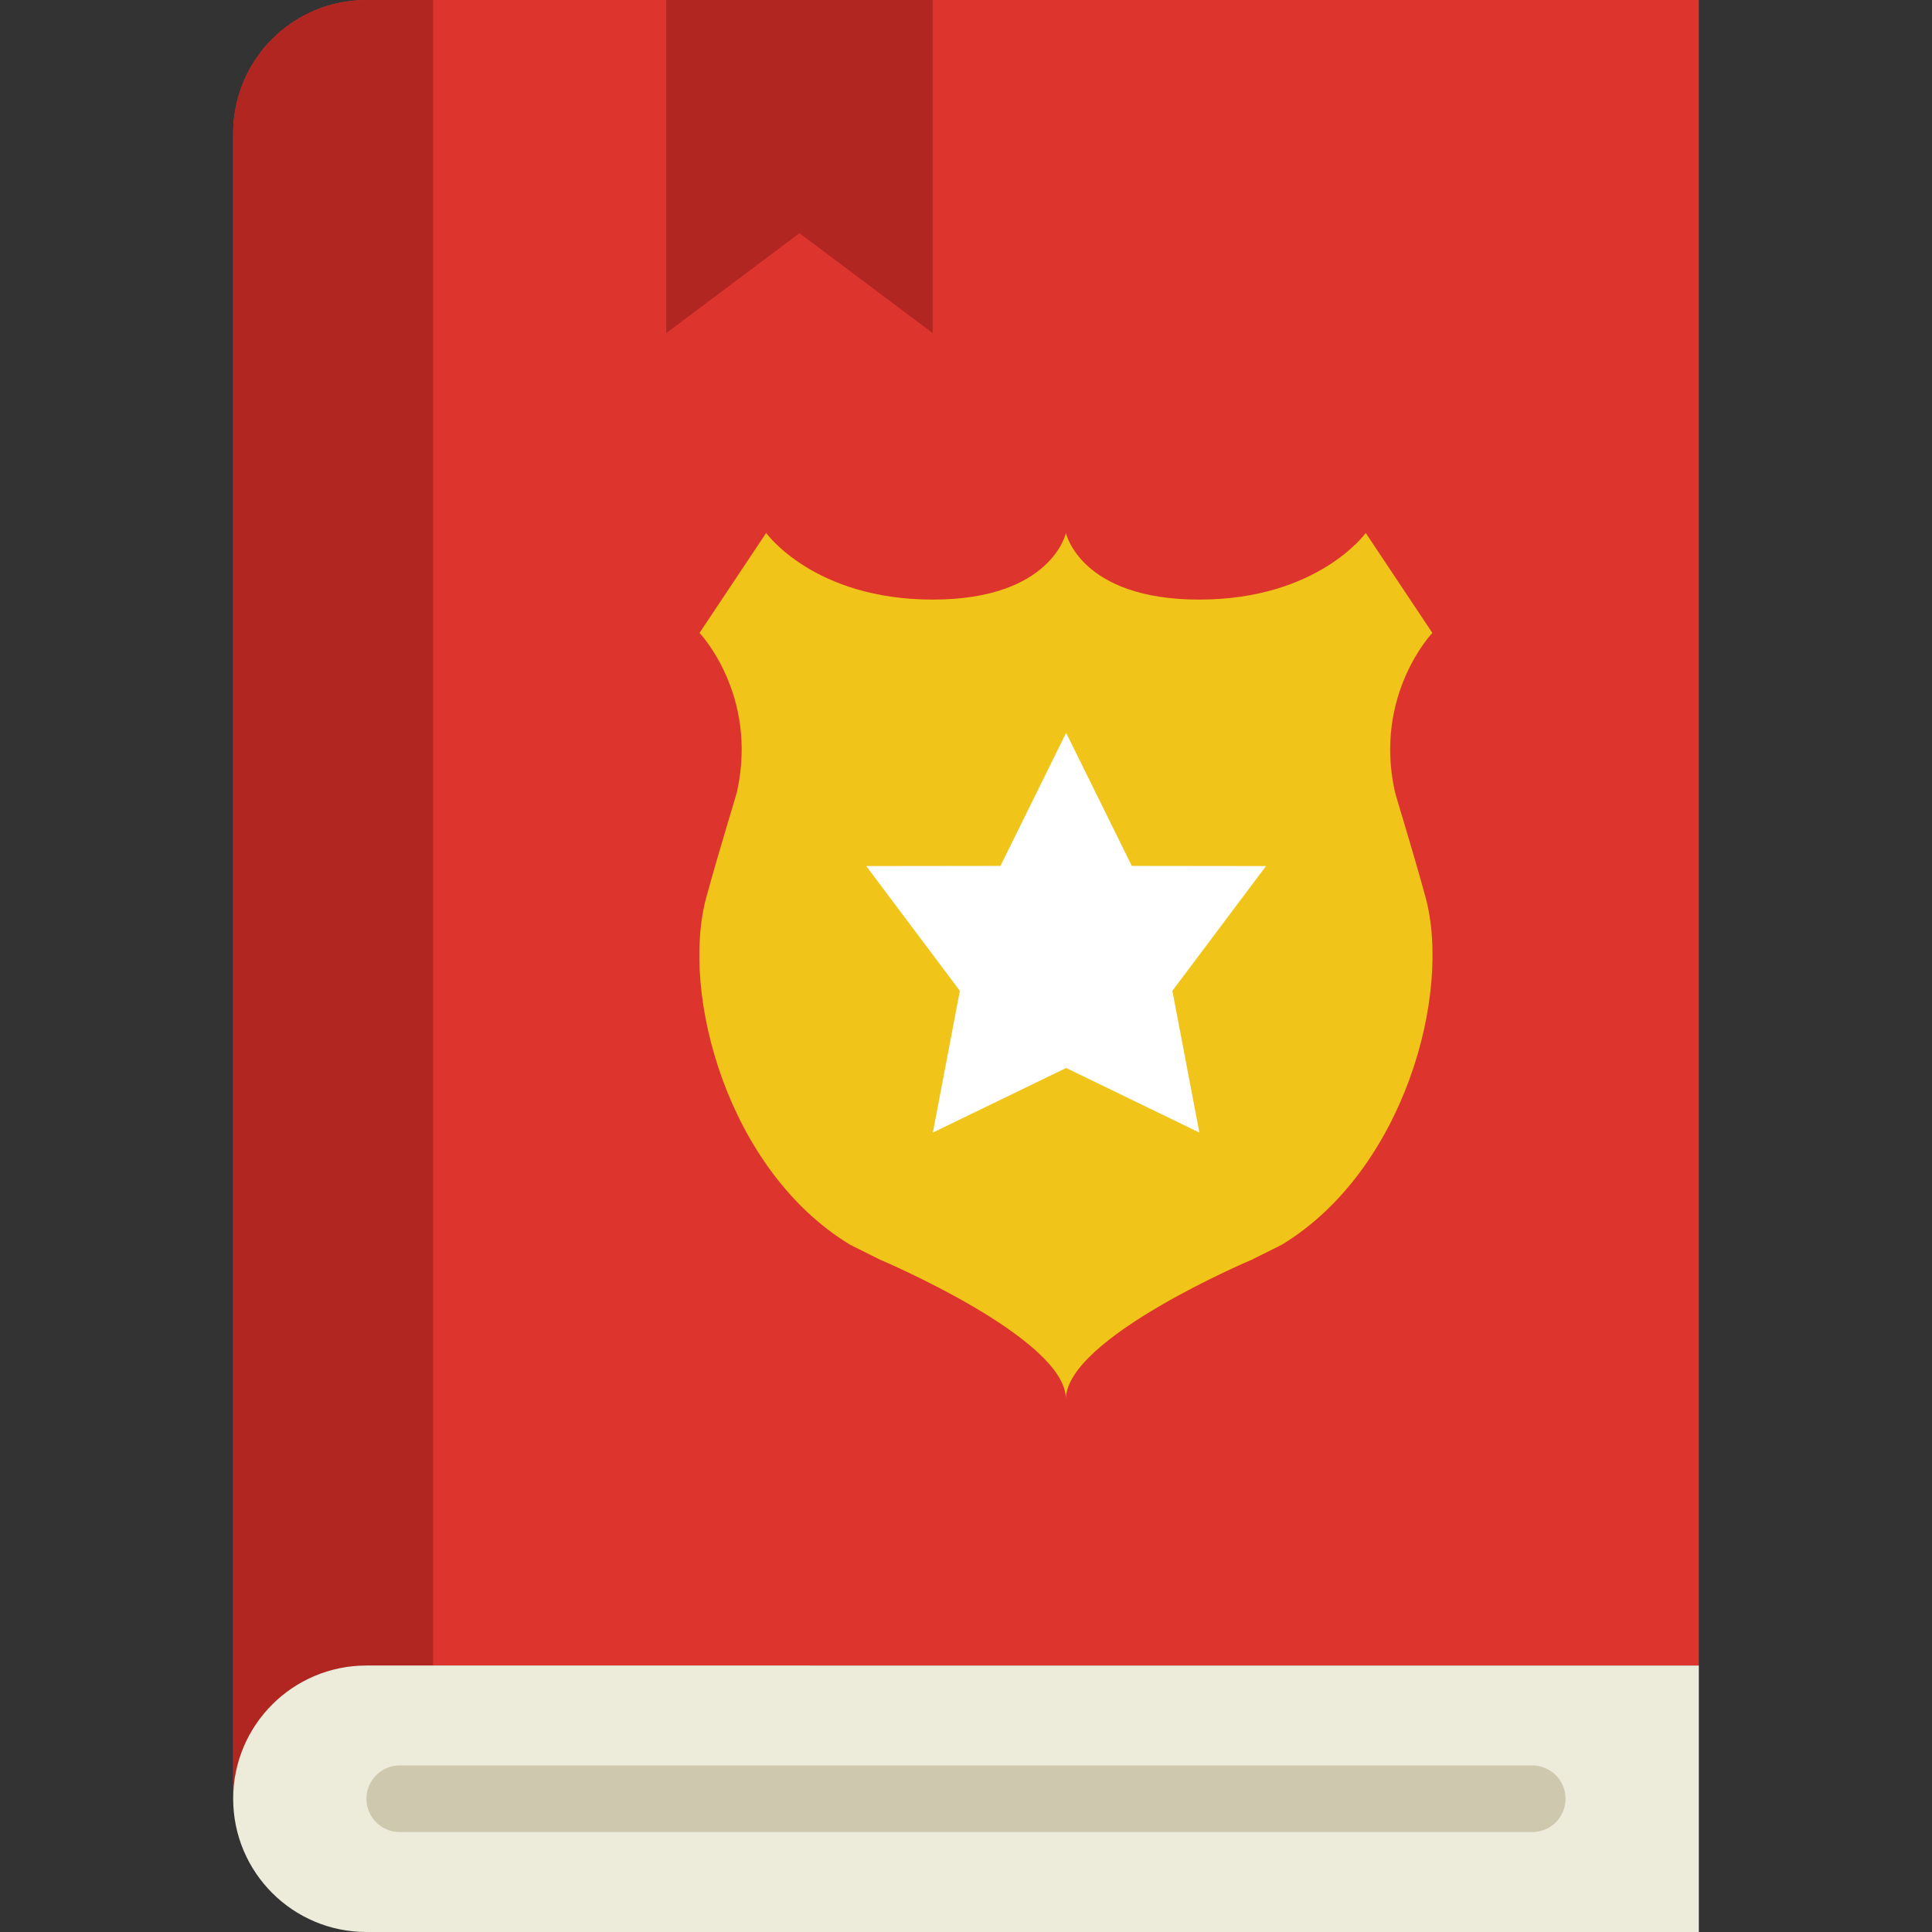 <?xml version="1.0" encoding="iso-8859-1"?>
<!-- Uploaded to: SVG Repo, www.svgrepo.com, Generator: SVG Repo Mixer Tools -->
<svg height="800px" width="800px" version="1.1" id="Layer_1" xmlns="http://www.w3.org/2000/svg" xmlns:xlink="http://www.w3.org/1999/xlink" 
	 viewBox="0 0 512 512" xml:space="preserve">
<rect x="0" y="0" width="512" height="512" fill="#333333" stroke="none"/>
<g>
	<path style="fill:#DD342E;" d="M61.793,35.31V476.69c0-19.5,15.81-35.31,35.31-35.31h353.103V0H97.103
		C77.603,0,61.793,15.81,61.793,35.31"/>
	<g>
		<path style="fill:#B12621;" d="M97.103,441.379h17.655V0H97.103c-19.5,0-35.31,15.81-35.31,35.31V476.69
			C61.793,457.19,77.603,441.379,97.103,441.379"/>
		<polygon style="fill:#B12621;" points="247.172,88.276 211.862,61.793 176.552,88.276 176.552,0 247.172,0 		"/>
	</g>
	<path style="fill:#EDECDA;" d="M97.103,441.379c-19.5,0-35.31,15.81-35.31,35.31c0,19.5,15.81,35.31,35.31,35.31h353.103v-70.621
		H97.103z"/>
	<path style="fill:#CEC9AE;" d="M406.069,485.517H105.931c-4.882,0-8.828-3.955-8.828-8.828c0-4.873,3.946-8.828,8.828-8.828
		h300.138c4.882,0,8.828,3.955,8.828,8.828C414.897,481.562,410.951,485.517,406.069,485.517"/>
	<path style="fill:#F0C419;" d="M282.483,141.241c0,0,3.805,17.655,35.31,17.655s44.138-17.655,44.138-17.655l17.655,26.483
		c0,0-15.537,16.287-9.975,41.878c0.38,1.721,4.387,14.354,8.148,28.081c7.027,25.697-5.667,72.474-37.994,92.134
		c-0.194,0.124-0.415,0.212-0.618,0.318l-7.486,3.734c0,0-49.178,20.754-49.178,36.89c0-16.137-49.178-36.89-49.178-36.89
		l-7.486-3.734c-0.203-0.106-0.424-0.194-0.618-0.318c-32.327-19.659-45.021-66.436-37.994-92.134
		c3.761-13.727,7.768-26.359,8.148-28.081c5.561-25.591-9.975-41.878-9.975-41.878l17.655-26.483c0,0,12.632,17.655,44.138,17.655
		S282.483,141.241,282.483,141.241"/>
	<polygon style="fill:#FFFFFF;" points="282.533,194.207 299.941,229.473 335.499,229.517 310.693,262.577 317.843,300.138 
		282.533,283.03 247.223,300.138 254.373,262.577 229.568,229.517 265.134,229.473 	"/>
</g>
</svg>